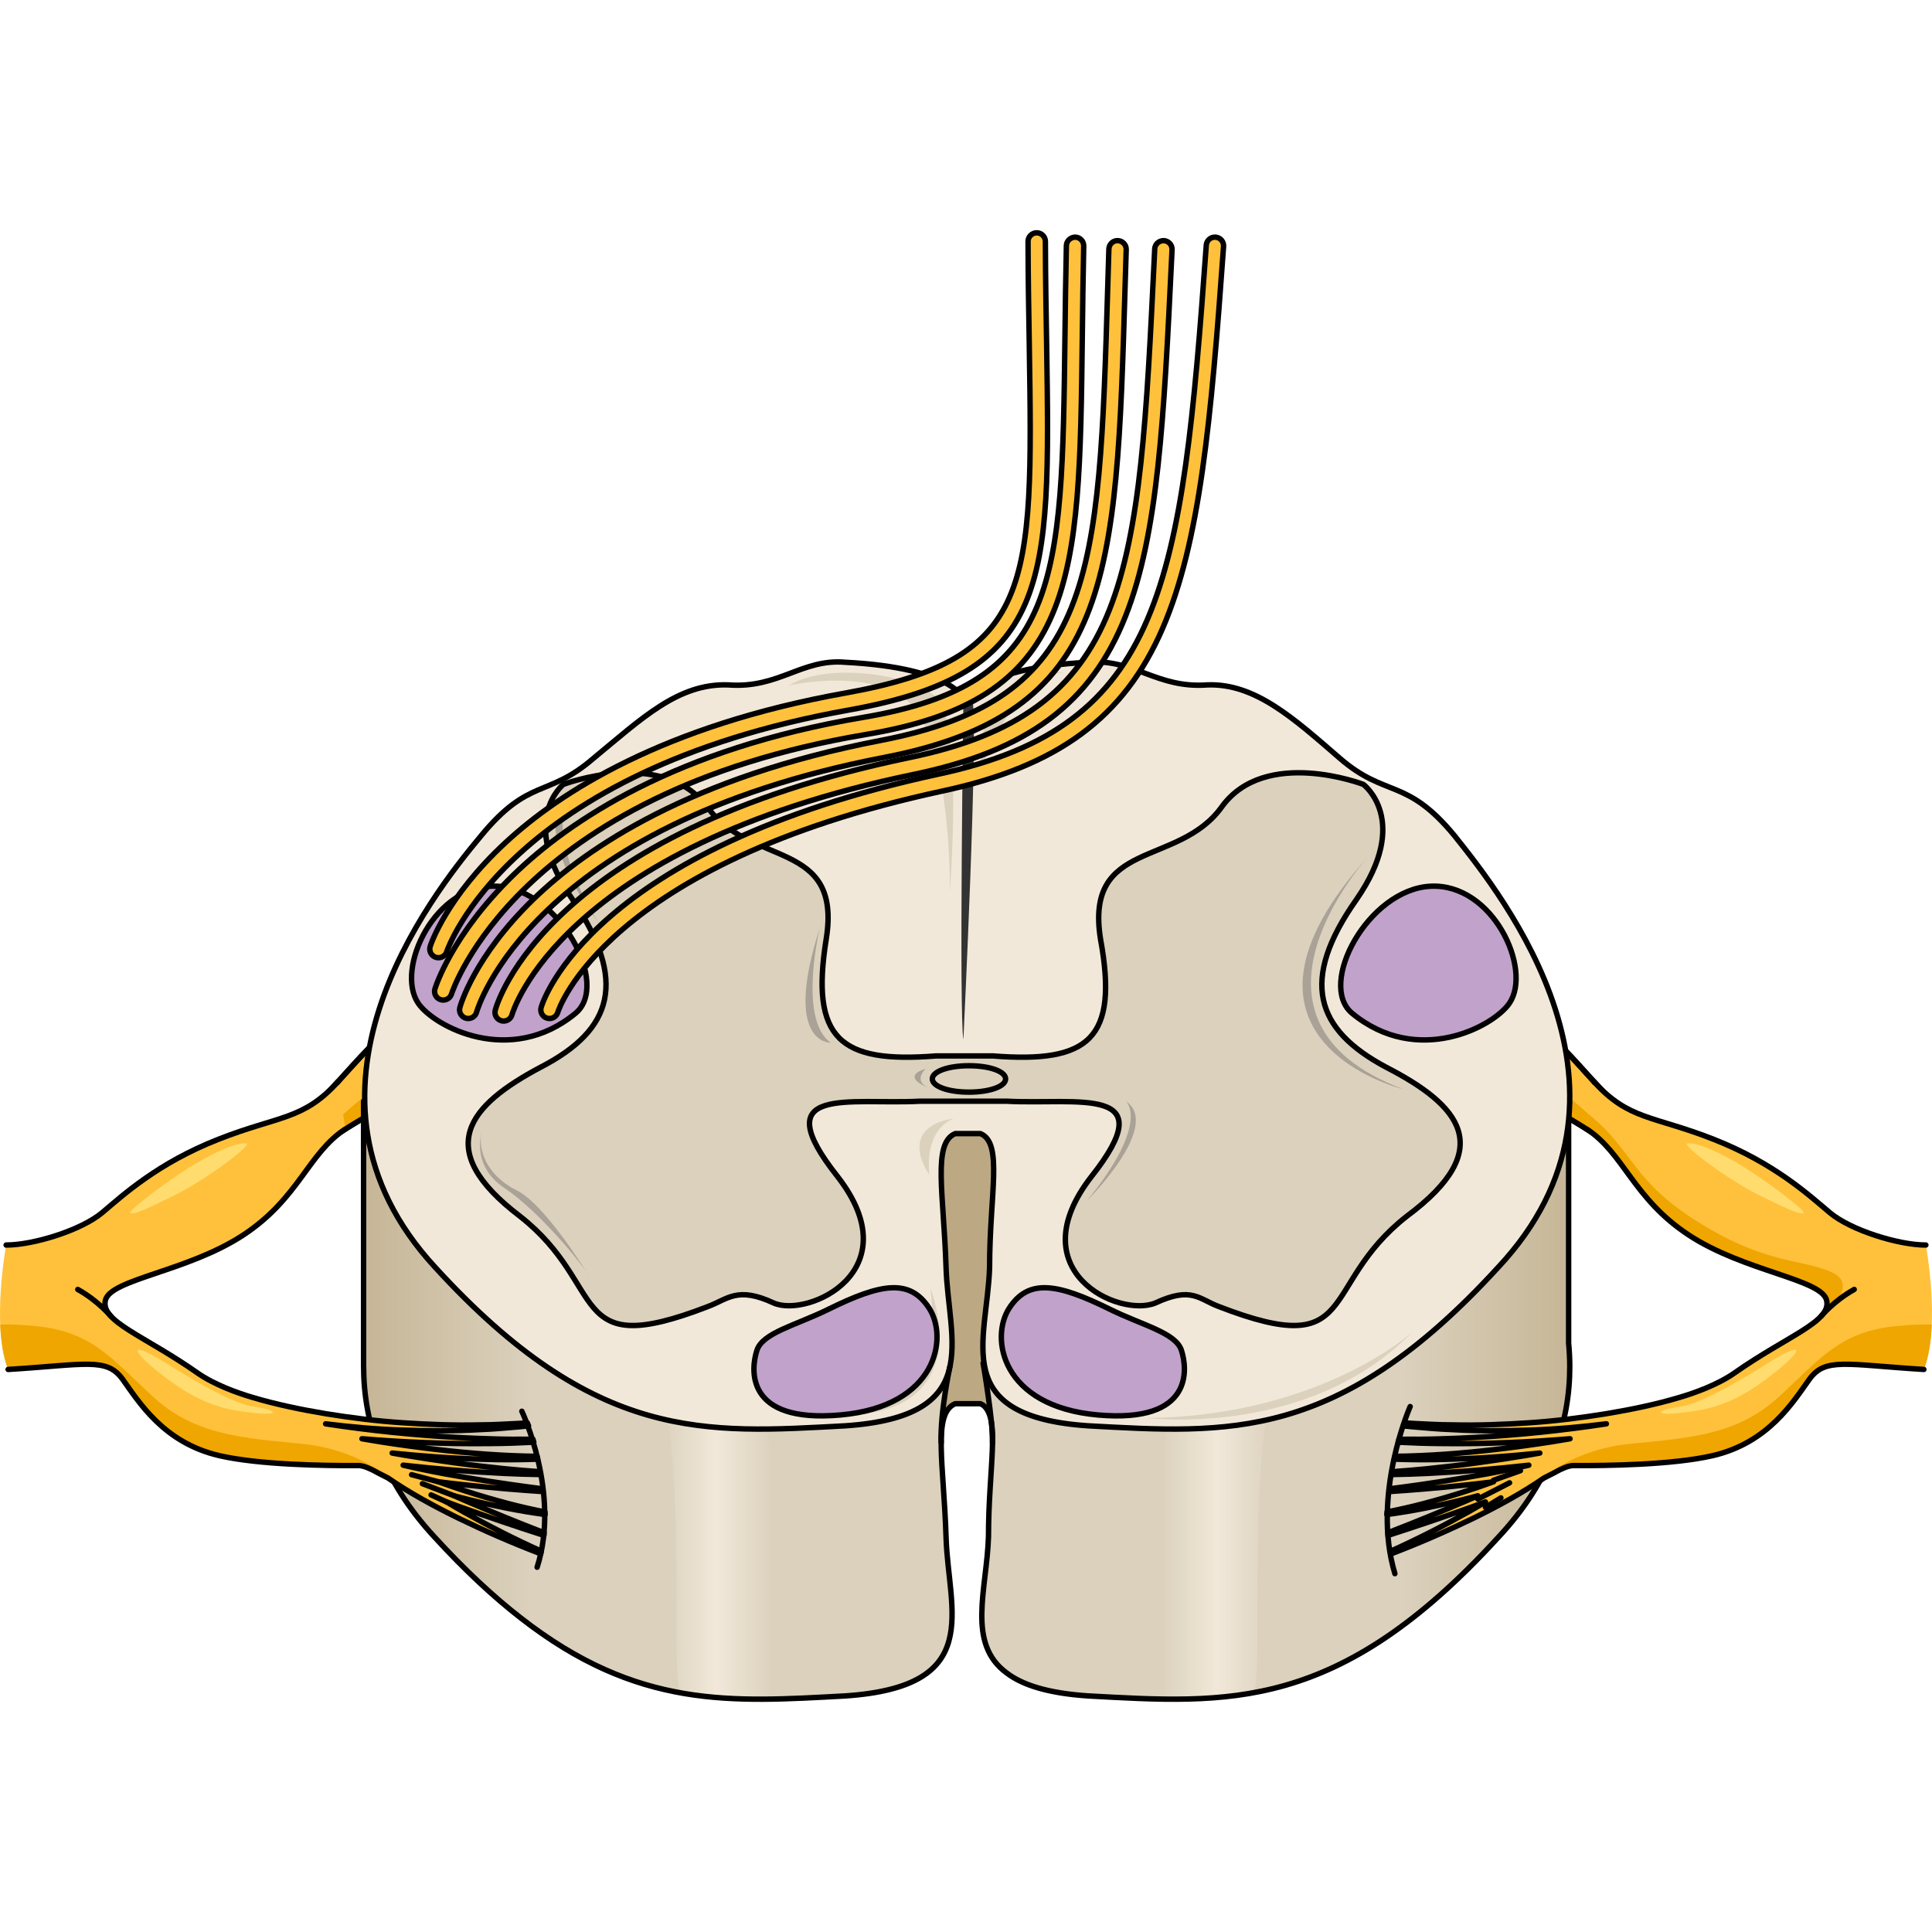 <?xml version="1.0" encoding="utf-8"?>
<!-- Created by: Science Figures, www.sciencefigures.org, Generator: Science Figures Editor -->
<svg version="1.1" id="Layer_1" xmlns="http://www.w3.org/2000/svg" xmlns:xlink="http://www.w3.org/1999/xlink" 
	 width="800px" height="800px" viewBox="0 0 356.207 271.361" enable-background="new 0 0 356.207 271.361"
	 xml:space="preserve">
<g>
	<path fill="#FFC13B" stroke="#000000" stroke-linecap="round" stroke-linejoin="round" stroke-miterlimit="10" d="M60.817,158.624
		c3.542-3.719,7.575-8.722,11.805-11.968c4.23-3.241,8.771-6.26,13.634-8.966c4.848-2.716,10.081-5.07,15.622-6.909
		c5.536-1.841,11.393-3.155,17.395-3.754c0.135-0.013,0.263,0.055,0.286,0.156c0.024,0.103-0.069,0.201-0.209,0.219l-0.005,0.001
		c-5.914,0.754-11.616,2.207-16.968,4.163c-5.356,1.955-10.376,4.402-15.002,7.196c-3.914,2.348-7.577,4.917-11.026,7.634
		l1.113-0.792c0.508-0.357,1.003-0.723,1.522-1.072l1.6-1.01l3.198-2.017l3.357-1.872c4.526-2.437,9.308-4.629,14.406-6.34
		c2.561-0.832,5.154-1.612,7.843-2.181c2.679-0.589,5.403-1.054,8.226-1.184c0.136-0.006,0.256,0.068,0.27,0.17
		c0.014,0.104-0.088,0.197-0.228,0.208l-0.024,0.002c-2.706,0.205-5.397,0.743-7.99,1.4c-2.613,0.637-5.124,1.48-7.594,2.37
		c-4.917,1.827-9.495,4.118-13.802,6.636l-3.19,1.93l-3.029,2.07l-1.513,1.034c-0.072,0.053-0.141,0.108-0.212,0.162
		c2.391-1.457,4.838-2.863,7.352-4.199c4.317-2.313,8.91-4.332,13.628-6.144c4.741-1.794,9.741-3.174,14.837-4.256
		c0.131-0.028,0.269,0.026,0.313,0.123c0.044,0.099-0.028,0.207-0.162,0.24l-0.011,0.003c-4.997,1.231-9.852,2.745-14.43,4.659
		c-4.555,1.933-8.963,4.057-13.086,6.466c-3.134,1.817-6.159,3.734-9.068,5.742c0.881-0.501,1.765-1,2.64-1.506
		c2.162-1.162,4.296-2.349,6.51-3.453c4.392-2.243,8.887-4.371,13.499-6.345c2.312-0.98,4.636-1.942,7.003-2.847
		c1.181-0.455,2.37-0.899,3.572-1.325c1.224-0.421,2.363-0.848,3.719-1.188c0.126-0.032,0.265,0.015,0.315,0.108
		c0.051,0.096-0.013,0.205-0.142,0.242l-0.072,0.021c-1.138,0.333-2.361,0.817-3.517,1.264c-1.169,0.46-2.326,0.936-3.474,1.425
		c-2.3,0.971-4.557,1.998-6.799,3.042c-4.471,2.102-8.813,4.349-13.038,6.704c-2.13,1.16-4.178,2.4-6.25,3.613
		c-0.557,0.351-1.12,0.697-1.681,1.044c1.557-0.786,3.126-1.559,4.715-2.306c4.034-1.89,8.138-3.687,12.309-5.389
		c4.175-1.697,8.399-3.319,12.718-4.808c0.123-0.042,0.271-0.006,0.334,0.084c0.065,0.093,0.017,0.207-0.108,0.256l-0.005,0.002
		c-4.198,1.626-8.31,3.387-12.353,5.217c-4.041,1.834-8.004,3.759-11.88,5.767c-2.352,1.222-4.644,2.501-6.907,3.804
		c1.109-0.53,2.216-1.063,3.333-1.583c3.444-1.605,6.949-3.134,10.493-4.607c3.572-1.466,7.081-2.889,10.878-4.149
		c0.12-0.04,0.263-0.004,0.325,0.084c0.064,0.091,0.016,0.203-0.107,0.251l-0.079,0.031c-3.503,1.348-7.016,2.942-10.42,4.53
		c-3.414,1.606-6.783,3.263-10.082,4.992c-1.566,0.82-3.122,1.65-4.667,2.491c0.621-0.284,1.239-0.573,1.86-0.856
		c6.236-2.82,12.532-5.551,18.901-8.189c0.118-0.048,0.269-0.021,0.341,0.065c0.075,0.089,0.039,0.206-0.08,0.262
		c-6.133,2.913-12.191,5.918-18.163,8.999c-0.495,0.257-0.985,0.517-1.479,0.775c1.351-0.588,2.697-1.183,4.052-1.765
		c2.697-1.167,5.429-2.304,8.091-3.492l0.008-0.004c0.114-0.051,0.263-0.028,0.34,0.054c0.081,0.086,0.053,0.204-0.062,0.264
		c-2.571,1.339-5.174,2.608-7.756,3.913c-2.585,1.299-12.768,5.811-15.26,7.185c-2.477,1.376-9.393,5.571-11.586,7.073l-0.028,0.019
		c-0.026,0.018-0.053,0.035-0.082,0.052c-0.679,0.403,0.168-1.952-0.374-2.456c-0.542-0.504-1.338,0.676-0.659,0.274
		c0.517-0.307,1.039-0.598,1.561-0.886c-0.361-0.436-0.345-0.209,0.09-0.587c-0.318-0.337-0.411,0.022-0.212-0.336
		c-0.126-0.361-0.067,0.03,0.277-0.267c-0.35-0.369-0.381-0.837-0.091-1.223c-0.011-0.018-0.018-0.036-0.027-0.054
		c-0.067-0.03-0.134-0.059-0.195-0.098c-0.084-0.051-0.158-0.108-0.224-0.169c-0.532,0.387-4.287,0.872-3.683,0.516
		C58.606,161.552,60.316,159.15,60.817,158.624z"/>
	<path fill-rule="evenodd" clip-rule="evenodd" fill="#EFA600" d="M84.354,149.951c-1.201,0.662-2.392,1.335-3.573,2.015
		c1.109-0.53,2.216-1.064,3.333-1.583c1.664-0.775,3.344-1.531,5.034-2.273h1.014l-0.467,1.079
		c-1.536,0.763-3.063,1.535-4.572,2.326c-1.566,0.82-3.122,1.65-4.667,2.491c0.621-0.284,1.239-0.573,1.86-0.855
		c2.328-1.053,4.668-2.089,7.013-3.117l-0.661,1.526c-1.791,0.903-3.578,1.81-5.354,2.726c-0.495,0.257-0.985,0.517-1.479,0.775
		c1.351-0.588,2.697-1.183,4.052-1.765c0.828-0.358,1.66-0.712,2.491-1.067l-0.478,1.105c-0.464,0.232-0.929,0.463-1.392,0.697
		c-2.585,1.299-12.768,5.811-15.26,7.185c-2.477,1.377-9.393,5.571-11.586,7.073l-0.028,0.019c-0.026,0.018-0.053,0.035-0.082,0.052
		c-0.475,0.282-0.204-0.786-0.183-1.625c2.528-2.483,5.238-4.991,7.621-6.859C71.618,156.249,79.327,152.229,84.354,149.951z"/>
	<path fill="none" stroke="#000000" stroke-linecap="round" stroke-linejoin="round" stroke-miterlimit="10" d="M60.817,158.624
		c3.542-3.719,7.575-8.722,11.805-11.968c4.23-3.241,8.771-6.26,13.634-8.966c4.848-2.716,10.081-5.07,15.622-6.909
		c5.536-1.841,11.393-3.155,17.395-3.754c0.135-0.013,0.263,0.055,0.286,0.156c0.024,0.103-0.069,0.201-0.209,0.219l-0.005,0.001
		c-5.914,0.754-11.616,2.207-16.968,4.163c-5.356,1.955-10.376,4.402-15.002,7.196c-3.914,2.348-7.577,4.917-11.026,7.634
		l1.113-0.792c0.508-0.357,1.003-0.723,1.522-1.072l1.6-1.01l3.198-2.017l3.357-1.872c4.526-2.437,9.308-4.629,14.406-6.34
		c2.561-0.832,5.154-1.612,7.843-2.181c2.679-0.589,5.403-1.054,8.226-1.184c0.136-0.006,0.256,0.068,0.27,0.17
		c0.014,0.104-0.088,0.197-0.228,0.208l-0.024,0.002c-2.706,0.205-5.397,0.743-7.99,1.4c-2.613,0.637-5.124,1.48-7.594,2.37
		c-4.917,1.827-9.495,4.118-13.802,6.636l-3.19,1.93l-3.029,2.07l-1.513,1.034c-0.072,0.053-0.141,0.108-0.212,0.162
		c2.391-1.457,4.838-2.863,7.352-4.199c4.317-2.313,8.91-4.332,13.628-6.144c4.741-1.794,9.741-3.174,14.837-4.256
		c0.131-0.028,0.269,0.026,0.313,0.123c0.044,0.099-0.028,0.207-0.162,0.24l-0.011,0.003c-4.997,1.231-9.852,2.745-14.43,4.659
		c-4.555,1.933-8.963,4.057-13.086,6.466c-3.134,1.817-6.159,3.734-9.068,5.742c0.881-0.501,1.765-1,2.64-1.506
		c2.162-1.162,4.296-2.349,6.51-3.453c4.392-2.243,8.887-4.371,13.499-6.345c2.312-0.98,4.636-1.942,7.003-2.847
		c1.181-0.455,2.37-0.899,3.572-1.325c1.224-0.421,2.363-0.848,3.719-1.188c0.126-0.032,0.265,0.015,0.315,0.108
		c0.051,0.096-0.013,0.205-0.142,0.242l-0.072,0.021c-1.138,0.333-2.361,0.817-3.517,1.264c-1.169,0.46-2.326,0.936-3.474,1.425
		c-2.3,0.971-4.557,1.998-6.799,3.042c-4.471,2.102-8.813,4.349-13.038,6.704c-2.13,1.16-4.178,2.4-6.25,3.613
		c-0.557,0.351-1.12,0.697-1.681,1.044c1.557-0.786,3.126-1.559,4.715-2.306c4.034-1.89,8.138-3.687,12.309-5.389
		c4.175-1.697,8.399-3.319,12.718-4.808c0.123-0.042,0.271-0.006,0.334,0.084c0.065,0.093,0.017,0.207-0.108,0.256l-0.005,0.002
		c-4.198,1.626-8.31,3.387-12.353,5.217c-4.041,1.834-8.004,3.759-11.88,5.767c-2.352,1.222-4.644,2.501-6.907,3.804
		c1.109-0.53,2.216-1.063,3.333-1.583c3.444-1.605,6.949-3.134,10.493-4.607c3.572-1.466,7.081-2.889,10.878-4.149
		c0.12-0.04,0.263-0.004,0.325,0.084c0.064,0.091,0.016,0.203-0.107,0.251l-0.079,0.031c-3.503,1.348-7.016,2.942-10.42,4.53
		c-3.414,1.606-6.783,3.263-10.082,4.992c-1.566,0.82-3.122,1.65-4.667,2.491c0.621-0.284,1.239-0.573,1.86-0.856
		c6.236-2.82,12.532-5.551,18.901-8.189c0.118-0.048,0.269-0.021,0.341,0.065c0.075,0.089,0.039,0.206-0.08,0.262
		c-6.133,2.913-12.191,5.918-18.163,8.999c-0.495,0.257-0.985,0.517-1.479,0.775c1.351-0.588,2.697-1.183,4.052-1.765
		c2.697-1.167,5.429-2.304,8.091-3.492l0.008-0.004c0.114-0.051,0.263-0.028,0.34,0.054c0.081,0.086,0.053,0.204-0.062,0.264
		c-2.571,1.339-5.174,2.608-7.756,3.913c-2.585,1.299-12.768,5.811-15.26,7.185c-2.477,1.376-9.393,5.571-11.586,7.073l-0.028,0.019
		c-0.026,0.018-0.053,0.035-0.082,0.052c-0.679,0.403,0.168-1.952-0.374-2.456c-0.542-0.504-1.338,0.676-0.659,0.274
		c0.517-0.307,1.039-0.598,1.561-0.886c-0.361-0.436-0.345-0.209,0.09-0.587c-0.318-0.337-0.411,0.022-0.212-0.336
		c-0.126-0.361-0.067,0.03,0.277-0.267c-0.35-0.369-0.381-0.837-0.091-1.223c-0.011-0.018-0.018-0.036-0.027-0.054
		c-0.067-0.03-0.134-0.059-0.195-0.098c-0.084-0.051-0.158-0.108-0.224-0.169c-0.532,0.387-4.287,0.872-3.683,0.516
		C58.606,161.552,60.316,159.15,60.817,158.624z"/>
	<path fill="#FFC13B" stroke="#000000" stroke-linecap="round" stroke-linejoin="round" stroke-miterlimit="10" d="M295.39,158.624
		c-3.542-3.719-7.575-8.722-11.805-11.968c-4.23-3.241-8.771-6.26-13.634-8.966c-4.848-2.716-10.081-5.07-15.622-6.909
		c-5.536-1.841-11.393-3.155-17.395-3.754c-0.135-0.013-0.263,0.055-0.286,0.156c-0.024,0.103,0.069,0.201,0.209,0.219l0.005,0.001
		c5.914,0.754,11.616,2.207,16.968,4.163c5.356,1.955,10.376,4.402,15.002,7.196c3.914,2.348,7.577,4.917,11.026,7.634l-1.113-0.792
		c-0.508-0.357-1.003-0.723-1.522-1.072l-1.6-1.01l-3.198-2.017l-3.357-1.872c-4.526-2.437-9.308-4.629-14.406-6.34
		c-2.561-0.832-5.154-1.612-7.843-2.181c-2.679-0.589-5.403-1.054-8.226-1.184c-0.136-0.006-0.256,0.068-0.27,0.17
		c-0.014,0.104,0.088,0.197,0.228,0.208l0.024,0.002c2.706,0.205,5.397,0.743,7.99,1.4c2.613,0.637,5.124,1.48,7.594,2.37
		c4.917,1.827,9.495,4.118,13.802,6.636l3.19,1.93l3.029,2.07l1.513,1.034c0.072,0.053,0.141,0.108,0.212,0.162
		c-2.391-1.457-4.838-2.863-7.352-4.199c-4.317-2.313-8.91-4.332-13.628-6.144c-4.741-1.794-9.741-3.174-14.837-4.256
		c-0.131-0.028-0.269,0.026-0.313,0.123c-0.044,0.099,0.028,0.207,0.162,0.24l0.011,0.003c4.997,1.231,9.852,2.745,14.43,4.659
		c4.555,1.933,8.963,4.057,13.086,6.466c3.134,1.817,6.159,3.734,9.068,5.742c-0.881-0.501-1.765-1-2.64-1.506
		c-2.161-1.162-4.296-2.349-6.51-3.453c-4.392-2.243-8.887-4.371-13.499-6.345c-2.312-0.98-4.636-1.942-7.003-2.847
		c-1.181-0.455-2.37-0.899-3.572-1.325c-1.224-0.421-2.363-0.848-3.719-1.188c-0.126-0.032-0.265,0.015-0.315,0.108
		c-0.051,0.096,0.013,0.205,0.142,0.242l0.072,0.021c1.138,0.333,2.361,0.817,3.517,1.264c1.169,0.46,2.326,0.936,3.474,1.425
		c2.3,0.971,4.557,1.998,6.799,3.042c4.471,2.102,8.813,4.349,13.038,6.704c2.13,1.16,4.178,2.4,6.25,3.613
		c0.557,0.351,1.12,0.697,1.681,1.044c-1.557-0.786-3.126-1.559-4.715-2.306c-4.034-1.89-8.138-3.687-12.309-5.389
		c-4.176-1.697-8.399-3.319-12.718-4.808c-0.123-0.042-0.271-0.006-0.334,0.084c-0.065,0.093-0.017,0.207,0.108,0.256l0.005,0.002
		c4.198,1.626,8.31,3.387,12.353,5.217c4.041,1.834,8.004,3.759,11.88,5.767c2.352,1.222,4.644,2.501,6.907,3.804
		c-1.109-0.53-2.216-1.063-3.333-1.583c-3.444-1.605-6.949-3.134-10.493-4.607c-3.572-1.466-7.081-2.889-10.878-4.149
		c-0.12-0.04-0.263-0.004-0.325,0.084c-0.064,0.091-0.016,0.203,0.107,0.251l0.079,0.031c3.503,1.348,7.016,2.942,10.42,4.53
		c3.414,1.606,6.783,3.263,10.082,4.992c1.566,0.82,3.122,1.65,4.667,2.491c-0.621-0.284-1.238-0.573-1.86-0.856
		c-6.236-2.82-12.532-5.551-18.901-8.189c-0.118-0.048-0.269-0.021-0.341,0.065c-0.075,0.089-0.039,0.206,0.08,0.262
		c6.133,2.913,12.191,5.918,18.163,8.999c0.495,0.257,0.985,0.517,1.479,0.775c-1.351-0.588-2.697-1.183-4.052-1.765
		c-2.697-1.167-5.429-2.304-8.091-3.492l-0.008-0.004c-0.114-0.051-0.263-0.028-0.34,0.054c-0.081,0.086-0.053,0.204,0.062,0.264
		c2.571,1.339,5.174,2.608,7.756,3.913c2.585,1.299,12.768,5.811,15.26,7.185c2.477,1.376,9.393,5.571,11.586,7.073l0.028,0.019
		c0.026,0.018,0.053,0.035,0.082,0.052c0.679,0.403-0.168-1.952,0.374-2.456c0.542-0.504,1.338,0.676,0.659,0.274
		c-0.517-0.307-1.039-0.598-1.561-0.886c0.361-0.436,0.345-0.209-0.09-0.587c0.318-0.337,0.411,0.022,0.212-0.336
		c0.126-0.361,0.067,0.03-0.277-0.267c0.35-0.369,0.381-0.837,0.091-1.223c0.011-0.018,0.018-0.036,0.027-0.054
		c0.067-0.03,0.134-0.059,0.195-0.098c0.084-0.051,0.158-0.108,0.224-0.169c0.532,0.387,4.287,0.872,3.683,0.516
		C297.601,161.552,295.891,159.15,295.39,158.624z"/>
	<path fill-rule="evenodd" clip-rule="evenodd" fill="#EFA600" d="M271.853,149.951c1.201,0.662,2.392,1.335,3.573,2.015
		c-1.109-0.53-2.216-1.064-3.333-1.583c-1.664-0.775-3.344-1.531-5.034-2.273h-1.014l0.467,1.079
		c1.536,0.763,3.063,1.535,4.572,2.326c1.566,0.82,3.122,1.65,4.667,2.491c-0.621-0.284-1.239-0.573-1.86-0.855
		c-2.328-1.053-4.668-2.089-7.013-3.117l0.661,1.526c1.791,0.903,3.578,1.81,5.354,2.726c0.495,0.257,0.985,0.517,1.479,0.775
		c-1.351-0.588-2.697-1.183-4.052-1.765c-0.828-0.358-1.66-0.712-2.491-1.067l0.478,1.105c0.464,0.232,0.929,0.463,1.392,0.697
		c2.585,1.299,12.768,5.811,15.26,7.185c2.477,1.377,9.393,5.571,11.586,7.073l0.028,0.019c0.026,0.018,0.053,0.035,0.082,0.052
		c0.475,0.282,0.204-0.786,0.183-1.625c-2.528-2.483-5.238-4.991-7.621-6.859C284.589,156.249,276.88,152.229,271.853,149.951z"/>
	<path fill="none" stroke="#000000" stroke-linecap="round" stroke-linejoin="round" stroke-miterlimit="10" d="M295.39,158.624
		c-3.542-3.719-7.575-8.722-11.805-11.968c-4.23-3.241-8.771-6.26-13.634-8.966c-4.848-2.716-10.081-5.07-15.622-6.909
		c-5.536-1.841-11.393-3.155-17.395-3.754c-0.135-0.013-0.263,0.055-0.286,0.156c-0.024,0.103,0.069,0.201,0.209,0.219l0.005,0.001
		c5.914,0.754,11.616,2.207,16.968,4.163c5.356,1.955,10.376,4.402,15.002,7.196c3.914,2.348,7.577,4.917,11.026,7.634l-1.113-0.792
		c-0.508-0.357-1.003-0.723-1.522-1.072l-1.6-1.01l-3.198-2.017l-3.357-1.872c-4.526-2.437-9.308-4.629-14.406-6.34
		c-2.561-0.832-5.154-1.612-7.843-2.181c-2.679-0.589-5.403-1.054-8.226-1.184c-0.136-0.006-0.256,0.068-0.27,0.17
		c-0.014,0.104,0.088,0.197,0.228,0.208l0.024,0.002c2.706,0.205,5.397,0.743,7.99,1.4c2.613,0.637,5.124,1.48,7.594,2.37
		c4.917,1.827,9.495,4.118,13.802,6.636l3.19,1.93l3.029,2.07l1.513,1.034c0.072,0.053,0.141,0.108,0.212,0.162
		c-2.391-1.457-4.838-2.863-7.352-4.199c-4.317-2.313-8.91-4.332-13.628-6.144c-4.741-1.794-9.741-3.174-14.837-4.256
		c-0.131-0.028-0.269,0.026-0.313,0.123c-0.044,0.099,0.028,0.207,0.162,0.24l0.011,0.003c4.997,1.231,9.852,2.745,14.43,4.659
		c4.555,1.933,8.963,4.057,13.086,6.466c3.134,1.817,6.159,3.734,9.068,5.742c-0.881-0.501-1.765-1-2.64-1.506
		c-2.161-1.162-4.296-2.349-6.51-3.453c-4.392-2.243-8.887-4.371-13.499-6.345c-2.312-0.98-4.636-1.942-7.003-2.847
		c-1.181-0.455-2.37-0.899-3.572-1.325c-1.224-0.421-2.363-0.848-3.719-1.188c-0.126-0.032-0.265,0.015-0.315,0.108
		c-0.051,0.096,0.013,0.205,0.142,0.242l0.072,0.021c1.138,0.333,2.361,0.817,3.517,1.264c1.169,0.46,2.326,0.936,3.474,1.425
		c2.3,0.971,4.557,1.998,6.799,3.042c4.471,2.102,8.813,4.349,13.038,6.704c2.13,1.16,4.178,2.4,6.25,3.613
		c0.557,0.351,1.12,0.697,1.681,1.044c-1.557-0.786-3.126-1.559-4.715-2.306c-4.034-1.89-8.138-3.687-12.309-5.389
		c-4.176-1.697-8.399-3.319-12.718-4.808c-0.123-0.042-0.271-0.006-0.334,0.084c-0.065,0.093-0.017,0.207,0.108,0.256l0.005,0.002
		c4.198,1.626,8.31,3.387,12.353,5.217c4.041,1.834,8.004,3.759,11.88,5.767c2.352,1.222,4.644,2.501,6.907,3.804
		c-1.109-0.53-2.216-1.063-3.333-1.583c-3.444-1.605-6.949-3.134-10.493-4.607c-3.572-1.466-7.081-2.889-10.878-4.149
		c-0.12-0.04-0.263-0.004-0.325,0.084c-0.064,0.091-0.016,0.203,0.107,0.251l0.079,0.031c3.503,1.348,7.016,2.942,10.42,4.53
		c3.414,1.606,6.783,3.263,10.082,4.992c1.566,0.82,3.122,1.65,4.667,2.491c-0.621-0.284-1.238-0.573-1.86-0.856
		c-6.236-2.82-12.532-5.551-18.901-8.189c-0.118-0.048-0.269-0.021-0.341,0.065c-0.075,0.089-0.039,0.206,0.08,0.262
		c6.133,2.913,12.191,5.918,18.163,8.999c0.495,0.257,0.985,0.517,1.479,0.775c-1.351-0.588-2.697-1.183-4.052-1.765
		c-2.697-1.167-5.429-2.304-8.091-3.492l-0.008-0.004c-0.114-0.051-0.263-0.028-0.34,0.054c-0.081,0.086-0.053,0.204,0.062,0.264
		c2.571,1.339,5.174,2.608,7.756,3.913c2.585,1.299,12.768,5.811,15.26,7.185c2.477,1.376,9.393,5.571,11.586,7.073l0.028,0.019
		c0.026,0.018,0.053,0.035,0.082,0.052c0.679,0.403-0.168-1.952,0.374-2.456c0.542-0.504,1.338,0.676,0.659,0.274
		c-0.517-0.307-1.039-0.598-1.561-0.886c0.361-0.436,0.345-0.209-0.09-0.587c0.318-0.337,0.411,0.022,0.212-0.336
		c0.126-0.361,0.067,0.03-0.277-0.267c0.35-0.369,0.381-0.837,0.091-1.223c0.011-0.018,0.018-0.036,0.027-0.054
		c0.067-0.03,0.134-0.059,0.195-0.098c0.084-0.051,0.158-0.108,0.224-0.169c0.532,0.387,4.287,0.872,3.683,0.516
		C297.601,161.552,295.891,159.15,295.39,158.624z"/>
	<g>
		<linearGradient id="SVGID_1_" gradientUnits="userSpaceOnUse" x1="67.034" y1="200.064" x2="289.421" y2="200.064">
			<stop  offset="0" style="stop-color:#C6B696"/>
			<stop  offset="0.14" style="stop-color:#DBD1BD"/>
			<stop  offset="0.861" style="stop-color:#DBD1BD"/>
			<stop  offset="1" style="stop-color:#C6B696"/>
		</linearGradient>
		<path fill="url(#SVGID_1_)" d="M289.21,205.203v-46.269l-26.635-3.023c-5.172-3.992-8.822-3.317-14.757-8.064
			c-0.249-0.203-0.502-0.414-0.759-0.636c-2.672-2.309-5.217-4.547-7.729-6.519c-5.499-4.344-10.828-7.436-16.966-7.195
			c-9.29,0.697-13.512-4.866-21.958-4.169c-18.984,0.976-21.67,6.22-21.934,6.88h-0.764c-0.17-0.334-0.611-1.007-1.651-1.808
			c-2.242-1.825-7.633-4.415-20.413-5.072c-8.022-0.697-12.246,4.866-21.534,4.169c-9.29-0.348-16.048,6.258-24.915,13.555
			c-0.123,0.107-0.242,0.203-0.364,0.305L67.034,160.6v48.934l0.006,0.002c0.013,10.257,3.477,21.046,13.017,31.366
			c5.598,6.122,10.863,11.02,15.895,14.933c21.634,16.914,38.952,15.553,59.897,14.423c25.758-1.736,19.004-15.643,18.58-29.198
			c-0.421-13.555-2.533-22.941,1.691-24.679c4.643,0,4.643,0,4.643,0c0.222,0.092,0.416,0.216,0.602,0.349
			c3.054,2.623,0.883,11.598,0.883,24.172c-0.303,9.745-4.097,19.67,3.362,25.126c2.903,2.219,7.586,3.729,15.002,4.229
			c25.757,1.39,46.026,3.13,75.586-29.198c9.726-10.373,13.23-21.222,13.224-31.526C289.42,208.078,289.343,206.634,289.21,205.203z
			"/>
		<linearGradient id="SVGID_2_" gradientUnits="userSpaceOnUse" x1="214.155" y1="240.885" x2="234.77" y2="240.885">
			<stop  offset="0" style="stop-color:#F2E8D9;stop-opacity:0"/>
			<stop  offset="0.497" style="stop-color:#F2E8D9"/>
			<stop  offset="1" style="stop-color:#F2E8D9;stop-opacity:0"/>
		</linearGradient>
		<path fill-rule="evenodd" clip-rule="evenodd" fill="url(#SVGID_2_)" d="M214.155,270.842c5.813,0.093,11.465-0.152,17.158-1.209
			c1.577-9.521-1.258-35.738,3.457-58.724c0,0-8.456,6.292-19.54,6.632c-2.022,19.537-0.278,42.674-0.681,48.859
			C214.444,268.008,214.305,269.503,214.155,270.842z"/>
		<linearGradient id="SVGID_3_" gradientUnits="userSpaceOnUse" x1="121.79" y1="240.885" x2="142.405" y2="240.885">
			<stop  offset="0" style="stop-color:#F2E8D9;stop-opacity:0"/>
			<stop  offset="0.497" style="stop-color:#F2E8D9"/>
			<stop  offset="1" style="stop-color:#F2E8D9;stop-opacity:0"/>
		</linearGradient>
		<path fill-rule="evenodd" clip-rule="evenodd" fill="url(#SVGID_3_)" d="M142.405,270.841c-0.149-1.338-0.289-2.833-0.394-4.44
			c-0.403-6.185,1.341-29.322-0.681-48.859c-11.084-0.34-19.54-6.632-19.54-6.632c4.718,22.996,1.878,49.226,3.46,58.736
			C130.941,270.693,136.592,270.937,142.405,270.841z"/>
		<g>
			<path fill="#BCA984" d="M182.99,223.552L182.99,223.552c0.014-0.328,0.01-0.713-0.005-1.139
				C182.992,222.78,182.995,223.156,182.99,223.552z"/>
			<path fill="#BCA984" d="M184.622,166.723l-4.294-2.641l-9.051,1.433l-3.476,9.132l4.956,23.092l2.38,11.795
				c0,0-1.828,8.448-1.609,14.018h0.007c0.02-3.832,0.598-6.354,2.583-7.171c4.643,0,4.643,0,4.643,0
				c0.222,0.092,0.416,0.216,0.602,0.349c0.838,0.719,1.273,1.932,1.477,3.55c-0.429-4.696-1.582-11.376-1.582-11.376l5.147-25.423
				L184.622,166.723z"/>
		</g>
		<path fill="none" stroke="#000000" stroke-linecap="round" stroke-linejoin="round" stroke-miterlimit="8" d="M289.21,205.203
			v-46.269l-26.635-3.023c-5.172-3.992-8.822-3.317-14.757-8.064c-0.249-0.203-0.502-0.414-0.759-0.636
			c-2.672-2.309-5.217-4.547-7.729-6.519c-5.499-4.344-10.828-7.436-16.966-7.195c-9.29,0.697-13.512-4.866-21.958-4.169
			c-18.984,0.976-21.67,6.22-21.934,6.88h-0.764c-0.17-0.334-0.611-1.007-1.651-1.808c-2.242-1.825-7.633-4.415-20.413-5.072
			c-8.022-0.697-12.246,4.866-21.534,4.169c-9.29-0.348-16.048,6.258-24.915,13.555c-0.123,0.107-0.242,0.203-0.364,0.305
			L67.034,160.6v48.934l0.006,0.002c0.013,10.257,3.477,21.046,13.017,31.366c5.598,6.122,10.863,11.02,15.895,14.933
			c21.634,16.914,38.952,15.553,59.897,14.423c25.758-1.736,19.004-15.643,18.58-29.198c-0.421-13.555-2.533-22.941,1.691-24.679
			c4.643,0,4.643,0,4.643,0c0.222,0.092,0.416,0.216,0.602,0.349c3.054,2.623,0.883,11.598,0.883,24.172
			c-0.303,9.745-4.097,19.67,3.362,25.126c2.903,2.219,7.586,3.729,15.002,4.229c25.757,1.39,46.026,3.13,75.586-29.198
			c9.726-10.373,13.23-21.222,13.224-31.526C289.42,208.078,289.343,206.634,289.21,205.203z"/>
		<g>
			<path fill-rule="evenodd" clip-rule="evenodd" fill="#F2E8D9" d="M267.969,111.502c-8.867-10.776-12.667-6.949-21.112-14.252
				c-8.445-7.297-15.624-13.903-24.494-13.555c-9.29,0.697-13.512-4.866-21.958-4.169c-20.267,1.042-21.958,6.949-21.958,6.949
				c-0.842,0-0.842,0-0.842,0s-1.691-5.907-21.961-6.949c-8.022-0.697-12.246,4.866-21.534,4.169
				c-9.29-0.348-16.048,6.258-24.915,13.555c-8.446,7.303-11.823,3.476-20.69,14.252c-9.29,11.123-38.007,47.621-8.447,79.6
				c29.558,32.324,49.828,30.589,75.587,29.199c25.762-1.74,19.004-15.643,18.582-29.199c-0.424-13.555-2.533-22.941,1.688-24.68
				c4.646,0,4.646,0,4.646,0c4.221,1.739,1.687,11.125,1.687,24.68c-0.421,13.556-7.6,27.459,18.158,29.199
				c25.761,1.39,46.028,3.125,75.59-29.199C305.973,159.123,276.836,122.625,267.969,111.502L267.969,111.502z M178.446,158.775
				c-3.8,0-6.755-1.042-6.755-2.433c0-1.391,2.955-2.433,6.755-2.433c3.8,0,6.758,1.042,6.758,2.433
				C185.204,157.733,182.246,158.775,178.446,158.775L178.446,158.775z"/>
			<path fill-rule="evenodd" clip-rule="evenodd" fill="#DBD1BD" d="M255.581,154.351c-13.065-6.953-16.016-15.992-5.478-30.943
				c10.113-14.601,1.262-21.21,1.262-21.21s-18.12-6.953-26.129,4.174c-8.004,11.125-25.284,5.908-22.333,24.336
				c3.368,18.426-2.109,22.948-19.809,21.555c-10.534,0-10.534,0-10.534,0c-17.7,1.394-23.178-3.129-20.226-21.555
				c2.947-18.428-13.908-13.211-21.915-24.336c-8.429-11.127-26.549-4.174-26.549-4.174s-8.429,6.609,1.684,21.21
				c10.115,14.951,7.585,23.99-5.899,30.943c-13.065,6.953-20.229,14.95-3.794,27.466c16.436,12.865,8.429,26.772,34.558,16.69
				c3.793-1.392,5.478-3.825,12.222-0.695c6.321,2.782,25.284-5.913,11.798-23.294c-13.486-17.038,2.109-13.214,15.171-13.907
				c16.016,0,16.016,0,16.016,0c13.063,0.693,29.078-3.131,15.591,13.907c-13.486,17.381,5.056,26.076,11.802,23.294
				c6.74-3.13,8.004-0.697,11.796,0.695c26.129,10.083,18.124-3.825,34.982-16.69C276.23,169.301,269.068,161.304,255.581,154.351
				L255.581,154.351z M178.46,158.869c-3.794,0-6.742-1.041-6.742-2.433c0-1.39,2.947-2.432,6.742-2.432
				c3.794,0,6.744,1.042,6.744,2.432C185.204,157.829,182.253,158.869,178.46,158.869L178.46,158.869z"/>
			<path fill="none" stroke="#000000" stroke-linecap="round" stroke-linejoin="round" stroke-miterlimit="10" d="M255.581,154.351
				c-13.065-6.953-16.016-15.992-5.478-30.943c10.113-14.601,1.262-21.21,1.262-21.21s-18.12-6.953-26.129,4.174
				c-8.004,11.125-25.284,5.908-22.333,24.336c3.368,18.426-2.109,22.948-19.809,21.555c-10.534,0-10.534,0-10.534,0
				c-17.7,1.394-23.178-3.129-20.226-21.555c2.947-18.428-13.908-13.211-21.915-24.336c-8.429-11.127-26.549-4.174-26.549-4.174
				s-8.429,6.609,1.684,21.21c10.115,14.951,7.585,23.99-5.899,30.943c-13.065,6.953-20.229,14.95-3.794,27.466
				c16.436,12.865,8.429,26.772,34.558,16.69c3.793-1.392,5.478-3.825,12.222-0.695c6.321,2.782,25.284-5.913,11.798-23.294
				c-13.486-17.038,2.109-13.214,15.171-13.907c16.016,0,16.016,0,16.016,0c13.063,0.693,29.078-3.131,15.591,13.907
				c-13.486,17.381,5.056,26.076,11.802,23.294c6.74-3.13,8.004-0.697,11.796,0.695c26.129,10.083,18.124-3.825,34.56-16.69
				C276.23,169.301,269.068,161.304,255.581,154.351L255.581,154.351z"/>
			<path fill-rule="evenodd" clip-rule="evenodd" fill="#AAA197" d="M88.837,166.283c0,0-2.077,6.191,4.151,10.321
				c6.227,4.129,14.531,14.107,15.775,16.515c0,0-8.302-13.765-13.699-16.171C89.668,174.195,88.006,169.378,88.837,166.283
				L88.837,166.283z"/>
			<path fill-rule="evenodd" clip-rule="evenodd" fill="#AAA197" d="M104.935,103.456c0,0-8.395,5.557,5.459,24.309
				C110.394,127.764,100.318,112.831,104.935,103.456L104.935,103.456z"/>
			<path fill-rule="evenodd" clip-rule="evenodd" fill="#AAA197" d="M151.14,128.71c0,0-4.075,16.895,2.036,21.119
				C153.176,149.829,144.212,150.18,151.14,128.71L151.14,128.71z"/>
			<path fill-rule="evenodd" clip-rule="evenodd" fill="#AAA197" d="M207.579,160.6c0,0,4.617,3.874-7.135,18.311
				C200.444,178.91,214.294,165.177,207.579,160.6L207.579,160.6z"/>
			<path fill-rule="evenodd" clip-rule="evenodd" fill="#AAA197" d="M252.315,115.451c0,0-27.699,30.128,6.394,42.939
				C258.709,158.39,221.63,149.385,252.315,115.451L252.315,115.451z"/>
			<path fill-rule="evenodd" clip-rule="evenodd" fill="#AAA197" d="M170.697,154.602c0,0-2.444,2.211,0.407,3.473
				C171.104,158.074,165.809,156.179,170.697,154.602L170.697,154.602z"/>
			<path fill-rule="evenodd" clip-rule="evenodd" fill="#333333" d="M177.623,86.406c0,0-0.814,58.64,0,62.827
				c0,0,2.853-58.637,1.632-62.827H177.623L177.623,86.406L177.623,86.406z"/>
			<path fill-rule="evenodd" clip-rule="evenodd" fill="#DBD1BD" d="M175.117,122.083c0,0,2.506-31.881-2.51-36.04
				c-5.435-4.504-20.483-6.235-27.17-2.079c0,0,19.647-4.504,24.663,6.587C175.535,101.639,175.117,122.083,175.117,122.083
				L175.117,122.083z"/>
			<path fill-rule="evenodd" clip-rule="evenodd" fill="#DBD1BD" d="M196.369,81.582c0,0-16.706-2.438-15.422,17.77
				C180.947,99.352,187.373,81.236,196.369,81.582L196.369,81.582z"/>
			<path fill-rule="evenodd" clip-rule="evenodd" fill="#DBD1BD" d="M171.503,195.012c0,0,10.197,24.944-19.547,23.555
				C151.955,218.567,174.901,216.143,171.503,195.012L171.503,195.012z"/>
			<path fill-rule="evenodd" clip-rule="evenodd" fill="#DBD1BD" d="M211.443,219.018c0,0,29.764,3.78,48.897-15.797
				C260.339,203.221,243.332,218.675,211.443,219.018L211.443,219.018z"/>
			<path fill-rule="evenodd" clip-rule="evenodd" fill="#DBD1BD" d="M175.995,163.758c0,0-5.5,1.39-4.655,10.418
				C171.34,174.176,164.994,165.493,175.995,163.758L175.995,163.758z"/>
			<path fill="none" stroke="#000000" stroke-linecap="round" stroke-linejoin="round" stroke-miterlimit="8" d="M268.175,111.662
				c-8.87-10.775-12.67-6.953-21.116-14.252c-8.446-7.299-15.624-13.905-24.491-13.555c-9.292,0.692-13.512-4.867-21.957-4.174
				c-20.272,1.045-21.959,6.954-21.959,6.954c-0.846,0-0.846,0-0.846,0s-1.687-5.909-21.958-6.954
				c-8.024-0.693-12.245,4.866-21.537,4.174c-9.292-0.35-16.046,6.256-24.916,13.555c-8.444,7.299-11.821,3.476-20.69,14.252
				c-9.289,11.122-38.005,47.62-8.446,79.597c29.56,32.328,49.831,30.588,75.588,29.198c25.758-1.736,19.004-15.643,18.58-29.198
				c-0.421-13.555-2.533-22.941,1.691-24.679c4.643,0,4.643,0,4.643,0c4.225,1.737,1.691,11.123,1.691,24.679
				c-0.424,13.555-7.6,27.462,18.159,29.198c25.757,1.39,46.026,3.13,75.586-29.198
				C306.178,159.281,277.042,122.784,268.175,111.662L268.175,111.662z M178.652,158.935c-3.8,0-6.757-1.043-6.757-2.437
				c0-1.387,2.958-2.429,6.757-2.429c3.801,0,6.754,1.042,6.754,2.429C185.406,157.891,182.452,158.935,178.652,158.935
				L178.652,158.935z"/>
		</g>
		<path fill="none" stroke="#000000" stroke-linecap="round" stroke-linejoin="round" stroke-miterlimit="8" d="M181.258,208.905
			c0,0,1.883,10.914,1.732,14.647"/>
		<path fill="none" stroke="#000000" stroke-linecap="round" stroke-linejoin="round" stroke-miterlimit="8" d="M175.138,209.534
			c0,0-1.828,8.448-1.609,14.018"/>
	</g>
	<g>
		<path fill="#FFC13B" d="M355.075,187.126c-5.021,0.007-13.87-2.733-17.73-5.987c-3.859-3.254-10.215-9.111-21.39-13.505
			c-11.176-4.394-15.65-3.527-22.035-10.59l-1.412,8.673c6.906,4.503,8.565,12.782,18.81,19.54
			c10.246,6.758,24.524,8.136,25.459,12.058c0.935,3.922-7.111,6.471-16.953,13.377c-3.181,2.232-7.582,3.768-10.064,4.494
			l-0.077,0.023c-4.269,1.281-8.932,2.254-13.555,3.021c-4.65,0.754-9.367,1.348-14.127,1.665
			c-4.756,0.317-9.547,0.507-14.336,0.389c-2.399,0.001-4.787-0.156-7.182-0.271c-0.501-0.026-1.001-0.061-1.5-0.098
			c-0.076,0.185-0.154,0.368-0.226,0.555c0.545,0.06,1.091,0.116,1.639,0.163c2.4,0.196,4.8,0.436,7.217,0.517
			c4.826,0.282,9.68,0.255,14.525,0.096c4.699-0.154,9.38-0.576,14.03-1.156c-2.031,0.312-4.079,0.597-6.121,0.858
			c-4.008,0.514-8.042,0.929-12.092,1.246c-4.049,0.328-8.117,0.555-12.192,0.663c-2.605,0.092-5.213,0.101-7.822,0.076
			c-0.053,0.183-0.106,0.365-0.156,0.549c2.659,0.132,5.324,0.23,7.992,0.242c4.107,0.055,8.219-0.011,12.325-0.179
			c3.795-0.145,7.586-0.386,11.368-0.702c-1.091,0.184-2.181,0.374-3.272,0.546c-3.556,0.557-7.134,1.045-10.727,1.463
			c-6.053,0.69-12.163,1.165-18.296,1.229c-0.036,0.176-0.072,0.352-0.106,0.528c2.539,0.088,5.084,0.115,7.628,0.077
			c3.67-0.076,7.341-0.23,10.998-0.488c2.741-0.195,5.476-0.443,8.206-0.718c-0.743,0.13-1.485,0.267-2.229,0.392
			c-3.045,0.511-6.108,0.973-9.182,1.392c-3.073,0.425-6.163,0.785-9.262,1.098c-2.18,0.226-4.369,0.402-6.562,0.552
			c-0.028,0.176-0.053,0.351-0.079,0.526c2.253-0.036,4.507-0.099,6.756-0.214c3.142-0.152,6.282-0.353,9.413-0.62
			c3.044-0.253,6.083-0.55,9.115-0.893c-1.206,0.286-2.428,0.554-3.653,0.81c-2.624,0.548-5.286,1.03-7.961,1.479
			c-2.674,0.451-5.364,0.869-8.062,1.257c-1.983,0.284-3.982,0.554-5.972,0.807c-0.022,0.172-0.044,0.343-0.065,0.514
			c2.079-0.137,4.141-0.292,6.214-0.463c2.742-0.228,5.481-0.487,8.217-0.782c1.592-0.17,3.183-0.358,4.773-0.558
			c-1.613,0.576-3.236,1.137-4.877,1.671c-2.608,0.857-5.269,1.62-7.955,2.335c-2.234,0.591-4.504,1.099-6.798,1.556
			c-0.012,0.158-0.02,0.316-0.03,0.474c2.408-0.333,4.806-0.722,7.173-1.2c2.782-0.567,5.552-1.185,8.274-1.901
			c0.443-0.115,0.88-0.24,1.322-0.358c-0.655,0.287-1.306,0.579-1.965,0.862c-4.874,2.085-9.619,4.019-14.615,5.956
			c0.01,0.162,0.018,0.324,0.032,0.486c5.261-1.691,10.269-3.386,15.44-5.244c0.84-0.303,1.675-0.617,2.511-0.927
			c-1.032,0.62-2.075,1.232-3.129,1.831c-4.663,2.614-9.321,4.991-14.337,7.248c0.042,0.158,0.088,0.316,0.135,0.473
			c5.299-2.028,10.248-4.184,15.257-6.614c4.49-2.212,8.869-4.587,12.885-7.357c0.849-0.409,2.751-1.412,2.846-1.474
			c0.216-0.074,1.367-0.729,2.423-0.808c6.465,0.041,18.518-0.139,25.821-1.83c10.348-2.397,14.885-10.013,17.822-14.077
			c2.937-4.065,6.675-2.712,21.113-1.816C357.851,202.037,355.075,187.126,355.075,187.126z"/>
		<path fill="#EFA600" d="M337.885,192.23c-5.336-2.583-11.947-1.343-24.59-9.214c-12.643-7.872-12.063-13.296-20.352-19.969l0,0
			l-0.435,2.67c6.906,4.503,8.565,12.782,18.81,19.54c10.246,6.758,24.524,8.136,25.459,12.058c0.273,1.145-0.224,2.174-1.304,3.228
			l0.002-0.001C335.475,200.543,343.221,194.814,337.885,192.23z"/>
		<path fill="#EFA600" d="M356.163,201.782c-1.986-0.038-4.321,0.042-7.029,0.343c-10.096,1.121-13.674,6.138-21.226,13.043
			c-7.552,6.905-15.979,7.495-27.347,8.61c-10.37,1.017-16.292,6.295-17.252,7.214c0.463-0.303,0.922-0.61,1.376-0.923
			c0.849-0.409,2.751-1.412,2.846-1.474c0.216-0.074,1.367-0.729,2.423-0.808c6.465,0.041,18.518-0.139,25.821-1.83
			c10.348-2.397,14.885-10.013,17.822-14.077c2.937-4.065,6.675-2.712,21.113-1.816C355.63,207.712,356.04,204.768,356.163,201.782z
			"/>
		<path fill="none" stroke="#000000" stroke-linecap="round" stroke-linejoin="round" stroke-miterlimit="10" d="M335.785,200.223
			c0,0,2.336-2.821,6.082-4.908"/>
		<path fill="none" stroke="#000000" stroke-linecap="round" stroke-linejoin="round" stroke-miterlimit="10" d="M355.075,187.126
			c-5.021,0.007-13.87-2.733-17.73-5.987c-3.859-3.254-10.215-9.111-21.39-13.505c-11.176-4.394-15.65-3.527-22.035-10.59"/>
		<path fill="none" stroke="#000000" stroke-linecap="round" stroke-linejoin="round" stroke-miterlimit="10" d="M292.508,165.717
			c6.906,4.503,8.565,12.782,18.81,19.54c10.246,6.758,24.524,8.136,25.459,12.058c0.935,3.922-7.111,6.471-16.953,13.377
			c-3.181,2.232-7.582,3.768-10.064,4.494l-0.077,0.023c-4.269,1.281-8.932,2.254-13.555,3.021
			c-4.65,0.754-9.367,1.348-14.127,1.665c-4.756,0.317-9.547,0.507-14.336,0.389c-2.399,0.001-4.787-0.156-7.182-0.271
			c-0.501-0.026-1.001-0.061-1.5-0.098c-0.076,0.185-0.154,0.368-0.226,0.555c0.545,0.06,1.091,0.116,1.639,0.163
			c2.4,0.196,4.8,0.436,7.217,0.517c4.826,0.282,9.68,0.255,14.525,0.096c4.699-0.154,9.38-0.576,14.03-1.156
			c-2.031,0.312-4.079,0.597-6.121,0.858c-4.008,0.514-8.042,0.929-12.092,1.246c-4.049,0.328-8.117,0.555-12.192,0.663
			c-2.605,0.092-5.213,0.101-7.822,0.076c-0.053,0.183-0.106,0.365-0.156,0.549c2.659,0.132,5.324,0.23,7.992,0.242
			c4.107,0.055,8.219-0.011,12.325-0.179c3.795-0.145,7.586-0.386,11.368-0.702c-1.091,0.184-2.181,0.374-3.272,0.546
			c-3.556,0.557-7.134,1.045-10.727,1.463c-6.053,0.69-12.163,1.165-18.296,1.229c-0.036,0.176-0.072,0.352-0.106,0.528
			c2.539,0.088,5.084,0.115,7.628,0.077c3.67-0.076,7.341-0.23,10.998-0.488c2.741-0.195,5.476-0.443,8.206-0.718
			c-0.743,0.13-1.485,0.267-2.229,0.392c-3.045,0.511-6.108,0.973-9.182,1.392c-3.073,0.425-6.163,0.785-9.262,1.098
			c-2.18,0.226-4.369,0.402-6.562,0.552c-0.028,0.176-0.053,0.351-0.079,0.526c2.253-0.036,4.507-0.099,6.756-0.214
			c3.142-0.152,6.282-0.353,9.413-0.62c3.044-0.253,6.083-0.55,9.115-0.893c-1.206,0.286-2.428,0.554-3.653,0.81
			c-2.624,0.548-5.286,1.03-7.961,1.479c-2.674,0.451-5.364,0.869-8.062,1.257c-1.983,0.284-3.982,0.554-5.972,0.807
			c-0.022,0.172-0.044,0.343-0.065,0.514c2.079-0.137,4.141-0.292,6.214-0.463c2.742-0.228,5.481-0.487,8.217-0.782
			c1.592-0.17,3.183-0.358,4.773-0.558c-1.613,0.576-3.236,1.137-4.877,1.671c-2.608,0.857-5.269,1.62-7.955,2.335
			c-2.234,0.591-4.504,1.099-6.798,1.556c-0.012,0.158-0.02,0.316-0.03,0.474c2.408-0.333,4.806-0.722,7.173-1.2
			c2.782-0.567,5.552-1.185,8.274-1.901c0.443-0.115,0.88-0.24,1.322-0.358c-0.655,0.287-1.306,0.579-1.965,0.862
			c-4.874,2.085-9.619,4.019-14.615,5.956c0.01,0.162,0.018,0.324,0.032,0.486c5.261-1.691,10.269-3.386,15.44-5.244
			c0.84-0.303,1.675-0.617,2.511-0.927c-1.032,0.62-2.075,1.232-3.129,1.831c-4.663,2.614-9.321,4.991-14.337,7.248
			c0.042,0.158,0.088,0.316,0.135,0.473c5.299-2.028,10.248-4.184,15.257-6.614c4.49-2.212,8.869-4.587,12.885-7.357
			c0.849-0.409,2.751-1.412,2.846-1.474c0.216-0.074,1.367-0.729,2.423-0.808c6.465,0.041,18.518-0.139,25.821-1.83
			c10.348-2.397,14.885-10.013,17.822-14.077c2.937-4.065,6.675-2.712,21.113-1.816"/>
	</g>
	<path fill="none" stroke="#000000" stroke-linecap="round" stroke-linejoin="round" stroke-miterlimit="8" d="M259.995,216.907
		c0,0-7.184,16.294-2.816,30.808"/>
	<path fill="none" stroke="#000000" stroke-linecap="round" stroke-linejoin="round" stroke-miterlimit="10" d="M273.873,235.488
		l2.85-1.745"/>
	
		<line fill="none" stroke="#000000" stroke-linecap="round" stroke-linejoin="round" stroke-miterlimit="10" x1="272.47" y1="233.962" x2="278.325" y2="230.965"/>
	
		<line fill="none" stroke="#000000" stroke-linecap="round" stroke-linejoin="round" stroke-miterlimit="10" x1="275.36" y1="230.493" x2="280.324" y2="228.724"/>
	<g>
		<g>
			<path fill="#FFC13B" d="M1.132,187.126c5.021,0.007,13.87-2.733,17.73-5.987c3.859-3.254,10.215-9.111,21.39-13.505
				c11.176-4.394,15.65-3.527,22.035-10.59l1.412,8.673c-6.906,4.503-8.565,12.782-18.81,19.54
				c-10.246,6.758-24.524,8.136-25.459,12.058c-0.935,3.922,7.111,6.471,16.953,13.377c3.181,2.232,7.582,3.768,10.064,4.494
				l0.077,0.023c4.269,1.281,8.932,2.254,13.555,3.021c4.65,0.754,9.367,1.348,14.127,1.665c4.756,0.317,9.547,0.507,14.336,0.389
				c2.399,0.001,4.787-0.156,7.182-0.271c0.501-0.026,1.001-0.061,1.5-0.098c0.076,0.185,0.154,0.368,0.226,0.555
				c-0.545,0.06-1.091,0.116-1.639,0.163c-2.4,0.196-4.8,0.436-7.218,0.517c-4.826,0.282-9.68,0.255-14.525,0.096
				c-4.699-0.154-9.38-0.576-14.03-1.156c2.031,0.312,4.079,0.597,6.121,0.858c4.007,0.514,8.042,0.929,12.092,1.246
				c4.049,0.328,8.117,0.555,12.192,0.663c2.605,0.092,5.213,0.101,7.822,0.076c0.053,0.183,0.106,0.365,0.156,0.549
				c-2.659,0.132-5.324,0.23-7.992,0.242c-4.107,0.055-8.219-0.011-12.325-0.179c-3.795-0.145-7.586-0.386-11.368-0.702
				c1.091,0.184,2.181,0.374,3.272,0.546c3.556,0.557,7.134,1.045,10.727,1.463c6.053,0.69,12.163,1.165,18.296,1.229
				c0.036,0.176,0.072,0.352,0.106,0.528c-2.539,0.088-5.084,0.115-7.628,0.077c-3.67-0.076-7.341-0.23-10.998-0.488
				c-2.741-0.195-5.476-0.443-8.206-0.718c0.743,0.13,1.485,0.267,2.229,0.392c3.045,0.511,6.108,0.973,9.182,1.392
				c3.073,0.425,6.163,0.785,9.262,1.098c2.18,0.226,4.369,0.402,6.562,0.552c0.028,0.176,0.053,0.351,0.079,0.526
				c-2.253-0.036-4.507-0.099-6.756-0.214c-3.142-0.152-6.282-0.353-9.413-0.62c-3.044-0.253-6.083-0.55-9.115-0.893
				c1.206,0.286,2.428,0.554,3.653,0.81c2.624,0.548,5.286,1.03,7.961,1.479c2.674,0.451,5.364,0.869,8.062,1.257
				c1.983,0.284,3.982,0.554,5.972,0.807c0.022,0.172,0.044,0.343,0.065,0.514c-2.079-0.137-4.141-0.292-6.214-0.463
				c-2.742-0.228-5.481-0.487-8.217-0.782c-1.592-0.17-3.183-0.358-4.773-0.558c1.613,0.576,3.236,1.137,4.877,1.671
				c2.608,0.857,5.269,1.62,7.955,2.335c2.234,0.591,4.504,1.099,6.798,1.556c0.012,0.158,0.02,0.316,0.03,0.474
				c-2.408-0.333-4.806-0.722-7.173-1.2c-2.782-0.567-5.552-1.185-8.274-1.901c-0.443-0.115-0.88-0.24-1.322-0.358
				c0.655,0.287,1.306,0.579,1.965,0.862c4.874,2.085,9.619,4.019,14.615,5.956c-0.01,0.162-0.018,0.324-0.032,0.486
				c-5.261-1.691-10.269-3.386-15.44-5.244c-0.84-0.303-1.675-0.617-2.511-0.927c1.032,0.62,2.075,1.232,3.129,1.831
				c4.663,2.614,9.321,4.991,14.337,7.248c-0.042,0.158-0.088,0.316-0.135,0.473c-5.299-2.028-10.248-4.184-15.257-6.614
				c-4.49-2.212-8.869-4.587-12.885-7.357c-0.849-0.409-2.751-1.412-2.846-1.474c-0.216-0.074-1.367-0.729-2.423-0.808
				c-6.465,0.041-18.518-0.139-25.821-1.83c-10.348-2.397-14.885-10.013-17.822-14.077c-2.937-4.065-6.675-2.712-21.113-1.816
				C-1.644,202.037,1.132,187.126,1.132,187.126z"/>
			<path fill="#EFA600" d="M0.044,201.782c1.986-0.038,4.321,0.042,7.029,0.343c10.096,1.121,13.674,6.138,21.226,13.043
				c7.552,6.905,15.979,7.495,27.347,8.61c10.37,1.017,16.292,6.295,17.252,7.214c-0.463-0.303-0.922-0.61-1.376-0.923
				c-0.849-0.409-2.751-1.412-2.846-1.474c-0.216-0.074-1.367-0.729-2.423-0.808c-6.465,0.041-18.518-0.139-25.821-1.83
				c-10.348-2.397-14.885-10.013-17.822-14.077c-2.937-4.065-6.675-2.712-21.113-1.816C0.577,207.712,0.167,204.768,0.044,201.782z"
				/>
			<path fill="none" stroke="#000000" stroke-linecap="round" stroke-linejoin="round" stroke-miterlimit="10" d="M20.422,200.223
				c0,0-2.336-2.821-6.082-4.908"/>
			<path fill="none" stroke="#000000" stroke-linecap="round" stroke-linejoin="round" stroke-miterlimit="10" d="M1.132,187.126
				c5.021,0.007,13.87-2.733,17.73-5.987c3.859-3.254,10.215-9.111,21.39-13.505c11.176-4.394,15.65-3.527,22.035-10.59"/>
			<path fill="none" stroke="#000000" stroke-linecap="round" stroke-linejoin="round" stroke-miterlimit="10" d="M63.699,165.717
				c-6.906,4.503-8.565,12.782-18.81,19.54c-10.246,6.758-24.524,8.136-25.459,12.058c-0.935,3.922,7.111,6.471,16.953,13.377
				c3.181,2.232,7.582,3.768,10.064,4.494l0.077,0.023c4.269,1.281,8.932,2.254,13.555,3.021c4.65,0.754,9.367,1.348,14.127,1.665
				c4.756,0.317,9.547,0.507,14.336,0.389c2.399,0.001,4.787-0.156,7.182-0.271c0.501-0.026,1.001-0.061,1.5-0.098
				c0.076,0.185,0.154,0.368,0.226,0.555c-0.545,0.06-1.091,0.116-1.639,0.163c-2.4,0.196-4.8,0.436-7.218,0.517
				c-4.826,0.282-9.68,0.255-14.525,0.096c-4.699-0.154-9.38-0.576-14.03-1.156c2.031,0.312,4.079,0.597,6.121,0.858
				c4.007,0.514,8.042,0.929,12.092,1.246c4.049,0.328,8.117,0.555,12.192,0.663c2.605,0.092,5.213,0.101,7.822,0.076
				c0.053,0.183,0.106,0.365,0.156,0.549c-2.659,0.132-5.324,0.23-7.992,0.242c-4.107,0.055-8.219-0.011-12.325-0.179
				c-3.795-0.145-7.586-0.386-11.368-0.702c1.091,0.184,2.181,0.374,3.272,0.546c3.556,0.557,7.134,1.045,10.727,1.463
				c6.053,0.69,12.163,1.165,18.296,1.229c0.036,0.176,0.072,0.352,0.106,0.528c-2.539,0.088-5.084,0.115-7.628,0.077
				c-3.67-0.076-7.341-0.23-10.998-0.488c-2.741-0.195-5.476-0.443-8.206-0.718c0.743,0.13,1.485,0.267,2.229,0.392
				c3.045,0.511,6.108,0.973,9.182,1.392c3.073,0.425,6.163,0.785,9.262,1.098c2.18,0.226,4.369,0.402,6.562,0.552
				c0.028,0.176,0.053,0.351,0.079,0.526c-2.253-0.036-4.507-0.099-6.756-0.214c-3.142-0.152-6.282-0.353-9.413-0.62
				c-3.044-0.253-6.083-0.55-9.115-0.893c1.206,0.286,2.428,0.554,3.653,0.81c2.624,0.548,5.286,1.03,7.961,1.479
				c2.674,0.451,5.364,0.869,8.062,1.257c1.983,0.284,3.982,0.554,5.972,0.807c0.022,0.172,0.044,0.343,0.065,0.514
				c-2.079-0.137-4.141-0.292-6.214-0.463c-2.742-0.228-5.481-0.487-8.217-0.782c-1.592-0.17-3.183-0.358-4.773-0.558
				c1.613,0.576,3.236,1.137,4.877,1.671c2.608,0.857,5.269,1.62,7.955,2.335c2.234,0.591,4.504,1.099,6.798,1.556
				c0.012,0.158,0.02,0.316,0.03,0.474c-2.408-0.333-4.806-0.722-7.173-1.2c-2.782-0.567-5.552-1.185-8.274-1.901
				c-0.443-0.115-0.88-0.24-1.322-0.358c0.655,0.287,1.306,0.579,1.965,0.862c4.874,2.085,9.619,4.019,14.615,5.956
				c-0.01,0.162-0.018,0.324-0.032,0.486c-5.261-1.691-10.269-3.386-15.44-5.244c-0.84-0.303-1.675-0.617-2.511-0.927
				c1.032,0.62,2.075,1.232,3.129,1.831c4.663,2.614,9.321,4.991,14.337,7.248c-0.042,0.158-0.088,0.316-0.135,0.473
				c-5.299-2.028-10.248-4.184-15.257-6.614c-4.49-2.212-8.869-4.587-12.885-7.357c-0.849-0.409-2.751-1.412-2.846-1.474
				c-0.216-0.074-1.367-0.729-2.423-0.808c-6.465,0.041-18.518-0.139-25.821-1.83c-10.348-2.397-14.885-10.013-17.822-14.077
				c-2.937-4.065-6.675-2.712-21.113-1.816"/>
		</g>
		<path fill="none" stroke="#000000" stroke-linecap="round" stroke-linejoin="round" stroke-miterlimit="8" d="M96.213,217.772
			c0,0,7.184,15.212,2.816,28.762"/>
		<path fill="none" stroke="#000000" stroke-linecap="round" stroke-linejoin="round" stroke-miterlimit="10" d="M82.334,234.49
			l-2.85-1.295"/>
		
			<line fill="none" stroke="#000000" stroke-linecap="round" stroke-linejoin="round" stroke-miterlimit="10" x1="83.737" y1="233.357" x2="77.882" y2="231.131"/>
		
			<line fill="none" stroke="#000000" stroke-linecap="round" stroke-linejoin="round" stroke-miterlimit="10" x1="80.847" y1="230.781" x2="75.883" y2="229.468"/>
	</g>
	<path fill="#FFDC6D" d="M311.111,168.395c-1.182,0.195,7.402,6.673,13.336,9.595s7.344,3.489,8.049,3.228s-7.52-6.516-12.455-9.364
		C315.106,169.005,312.168,168.22,311.111,168.395z"/>
	<path fill="#FFDC6D" d="M327.118,208.191c-1.931,1.15-12.482,8.04-17.194,8.702c-4.712,0.662-4.816,1.676-0.729,1.236
		c4.703-0.507,9.389-0.99,16.394-6.247C332.594,206.624,332.892,204.75,327.118,208.191z"/>
	<path fill="#FFDC6D" d="M45.439,168.395c1.182,0.195-7.402,6.673-13.336,9.595s-7.344,3.489-8.049,3.228
		c-0.705-0.262,7.52-6.516,12.455-9.364S44.381,168.22,45.439,168.395z"/>
	<path fill="#FFDC6D" d="M29.432,208.191c1.931,1.15,12.482,8.04,17.194,8.702s4.816,1.676,0.729,1.236
		c-4.703-0.507-9.389-0.99-16.394-6.247C23.956,206.624,23.658,204.75,29.432,208.191z"/>
	
		<path fill-rule="evenodd" clip-rule="evenodd" fill="#C1A2CB" stroke="#000000" stroke-linecap="round" stroke-linejoin="round" stroke-miterlimit="10" d="
		M106.104,144.402c6.469-5.334-2.945-22.82-14.427-23.427c-11.482-0.607-18.833,15.24-14.583,21.553
		C79.994,146.834,94.055,154.337,106.104,144.402z"/>
	
		<path fill-rule="evenodd" clip-rule="evenodd" fill="#C1A2CB" stroke="#000000" stroke-linecap="round" stroke-linejoin="round" stroke-miterlimit="10" d="
		M249.297,144.402c-6.469-5.334,2.945-22.82,14.427-23.427c11.482-0.607,18.833,15.24,14.583,21.553
		C275.407,146.834,261.346,154.337,249.297,144.402z"/>
	
		<path fill-rule="evenodd" clip-rule="evenodd" fill="#C1A2CB" stroke="#000000" stroke-linecap="round" stroke-linejoin="round" stroke-miterlimit="10" d="
		M204.632,198.967c-9.789-4.833-15.016-5.659-18.566-0.191c-3.55,5.468-1.46,18.097,16.356,19.681
		c17.816,1.584,16.465-8.645,15.402-11.91C216.763,203.282,210.664,201.946,204.632,198.967z"/>
	
		<path fill-rule="evenodd" clip-rule="evenodd" fill="#C1A2CB" stroke="#000000" stroke-linecap="round" stroke-linejoin="round" stroke-miterlimit="10" d="
		M152.743,198.967c9.789-4.833,15.016-5.659,18.566-0.191c3.55,5.468,1.46,18.097-16.356,19.681
		c-17.816,1.584-16.465-8.645-15.402-11.91C140.612,203.282,146.711,201.946,152.743,198.967z"/>
	<g>
		<path fill="#FFC13B" stroke="#000000" stroke-linecap="round" stroke-linejoin="round" stroke-miterlimit="10" d="M80.839,134.153
			c-0.161,0-0.324-0.025-0.486-0.076c-0.842-0.268-1.307-1.167-1.039-2.009c0.116-0.365,2.967-9.043,13.929-19.179
			c9.991-9.239,28.979-21.516,62.695-27.548c34.729-6.213,34.523-19.594,33.837-63.929c-0.093-5.996-0.216-12.02-0.231-19.311
			c-0.002-0.883,0.713-1.6,1.596-1.602c0.001,0,0.002,0,0.003,0c0.881,0,1.597,0.714,1.599,1.596
			c0.015,7.27,0.138,13.282,0.231,19.268c0.679,43.978,0.934,60.433-36.471,67.125c-62.857,11.244-74.035,44.217-74.14,44.549
			C82.145,133.718,81.517,134.153,80.839,134.153z"/>
		<path fill="#FFC13B" stroke="#000000" stroke-linecap="round" stroke-linejoin="round" stroke-miterlimit="10" d="M81.722,141.961
			c-0.155,0-0.311-0.023-0.466-0.07c-0.845-0.257-1.322-1.15-1.064-1.995c0.123-0.402,3.127-9.974,14.439-20.978
			c10.334-10.053,29.91-23.257,64.489-29.073c36.449-6.131,36.678-24.916,37.229-70.301c0.065-5.297,0.131-10.775,0.261-16.68
			c0.02-0.883,0.774-1.554,1.634-1.564c0.883,0.02,1.582,0.751,1.563,1.634c-0.129,5.889-0.196,11.359-0.26,16.648
			c-0.277,22.81-0.478,39.29-5.45,51.099c-5.249,12.464-15.55,19.139-34.446,22.317c-64.432,10.836-76.288,47.459-76.4,47.827
			C83.041,141.517,82.407,141.961,81.722,141.961z"/>
		<path fill="#FFC13B" stroke="#000000" stroke-linecap="round" stroke-linejoin="round" stroke-miterlimit="10" d="M86.328,145.362
			c-0.137,0-0.277-0.018-0.416-0.055c-0.853-0.23-1.358-1.107-1.129-1.96c0.101-0.376,2.607-9.348,13.521-19.945
			c9.941-9.652,29.122-22.57,64.046-29.301c39.637-7.641,40.297-29.94,41.891-83.816c0.066-2.212,0.133-4.476,0.204-6.791
			c0.027-0.882,0.768-1.593,1.647-1.549c0.883,0.027,1.576,0.765,1.549,1.647c-0.071,2.314-0.138,4.576-0.204,6.787
			c-1.6,54.062-2.33,78.736-44.482,86.861c-65.123,12.553-74.992,46.594-75.085,46.937
			C87.679,144.891,87.034,145.362,86.328,145.362z"/>
		<path fill="#FFC13B" stroke="#000000" stroke-linecap="round" stroke-linejoin="round" stroke-miterlimit="10" d="M92.858,145.833
			c-0.136,0-0.274-0.018-0.411-0.055c-0.853-0.226-1.362-1.102-1.134-1.956c0.353-1.33,9.424-32.708,76.464-46.587
			c19.84-4.108,30.835-12.248,36.762-27.22c5.854-14.781,6.874-35.868,8.288-65.054l0.072-1.496c0.043-0.883,0.801-1.541,1.675-1.52
			c0.882,0.043,1.562,0.792,1.52,1.675l-0.073,1.496c-1.428,29.493-2.46,50.802-8.508,66.076
			c-6.373,16.096-18.063,24.821-39.088,29.173c-65.122,13.482-73.94,43.972-74.022,44.278
			C94.212,145.36,93.566,145.833,92.858,145.833z"/>
		<path fill="#FFC13B" stroke="#000000" stroke-linecap="round" stroke-linejoin="round" stroke-miterlimit="10" d="
			M101.309,145.362c-0.148,0-0.3-0.021-0.45-0.065c-0.847-0.248-1.333-1.136-1.086-1.984c0.347-1.187,9.233-29.226,73.396-43.034
			c41.25-8.877,44.725-34.71,49.234-97.495c0.064-0.881,0.812-1.543,1.71-1.48c0.881,0.063,1.543,0.829,1.48,1.71
			c-2.312,32.188-4.344,54.48-11.247,70.432c-7.105,16.419-19.219,25.378-40.504,29.959c-62.317,13.411-70.92,40.533-70.999,40.806
			C102.64,144.909,102.001,145.362,101.309,145.362z"/>
	</g>
</g>
</svg>